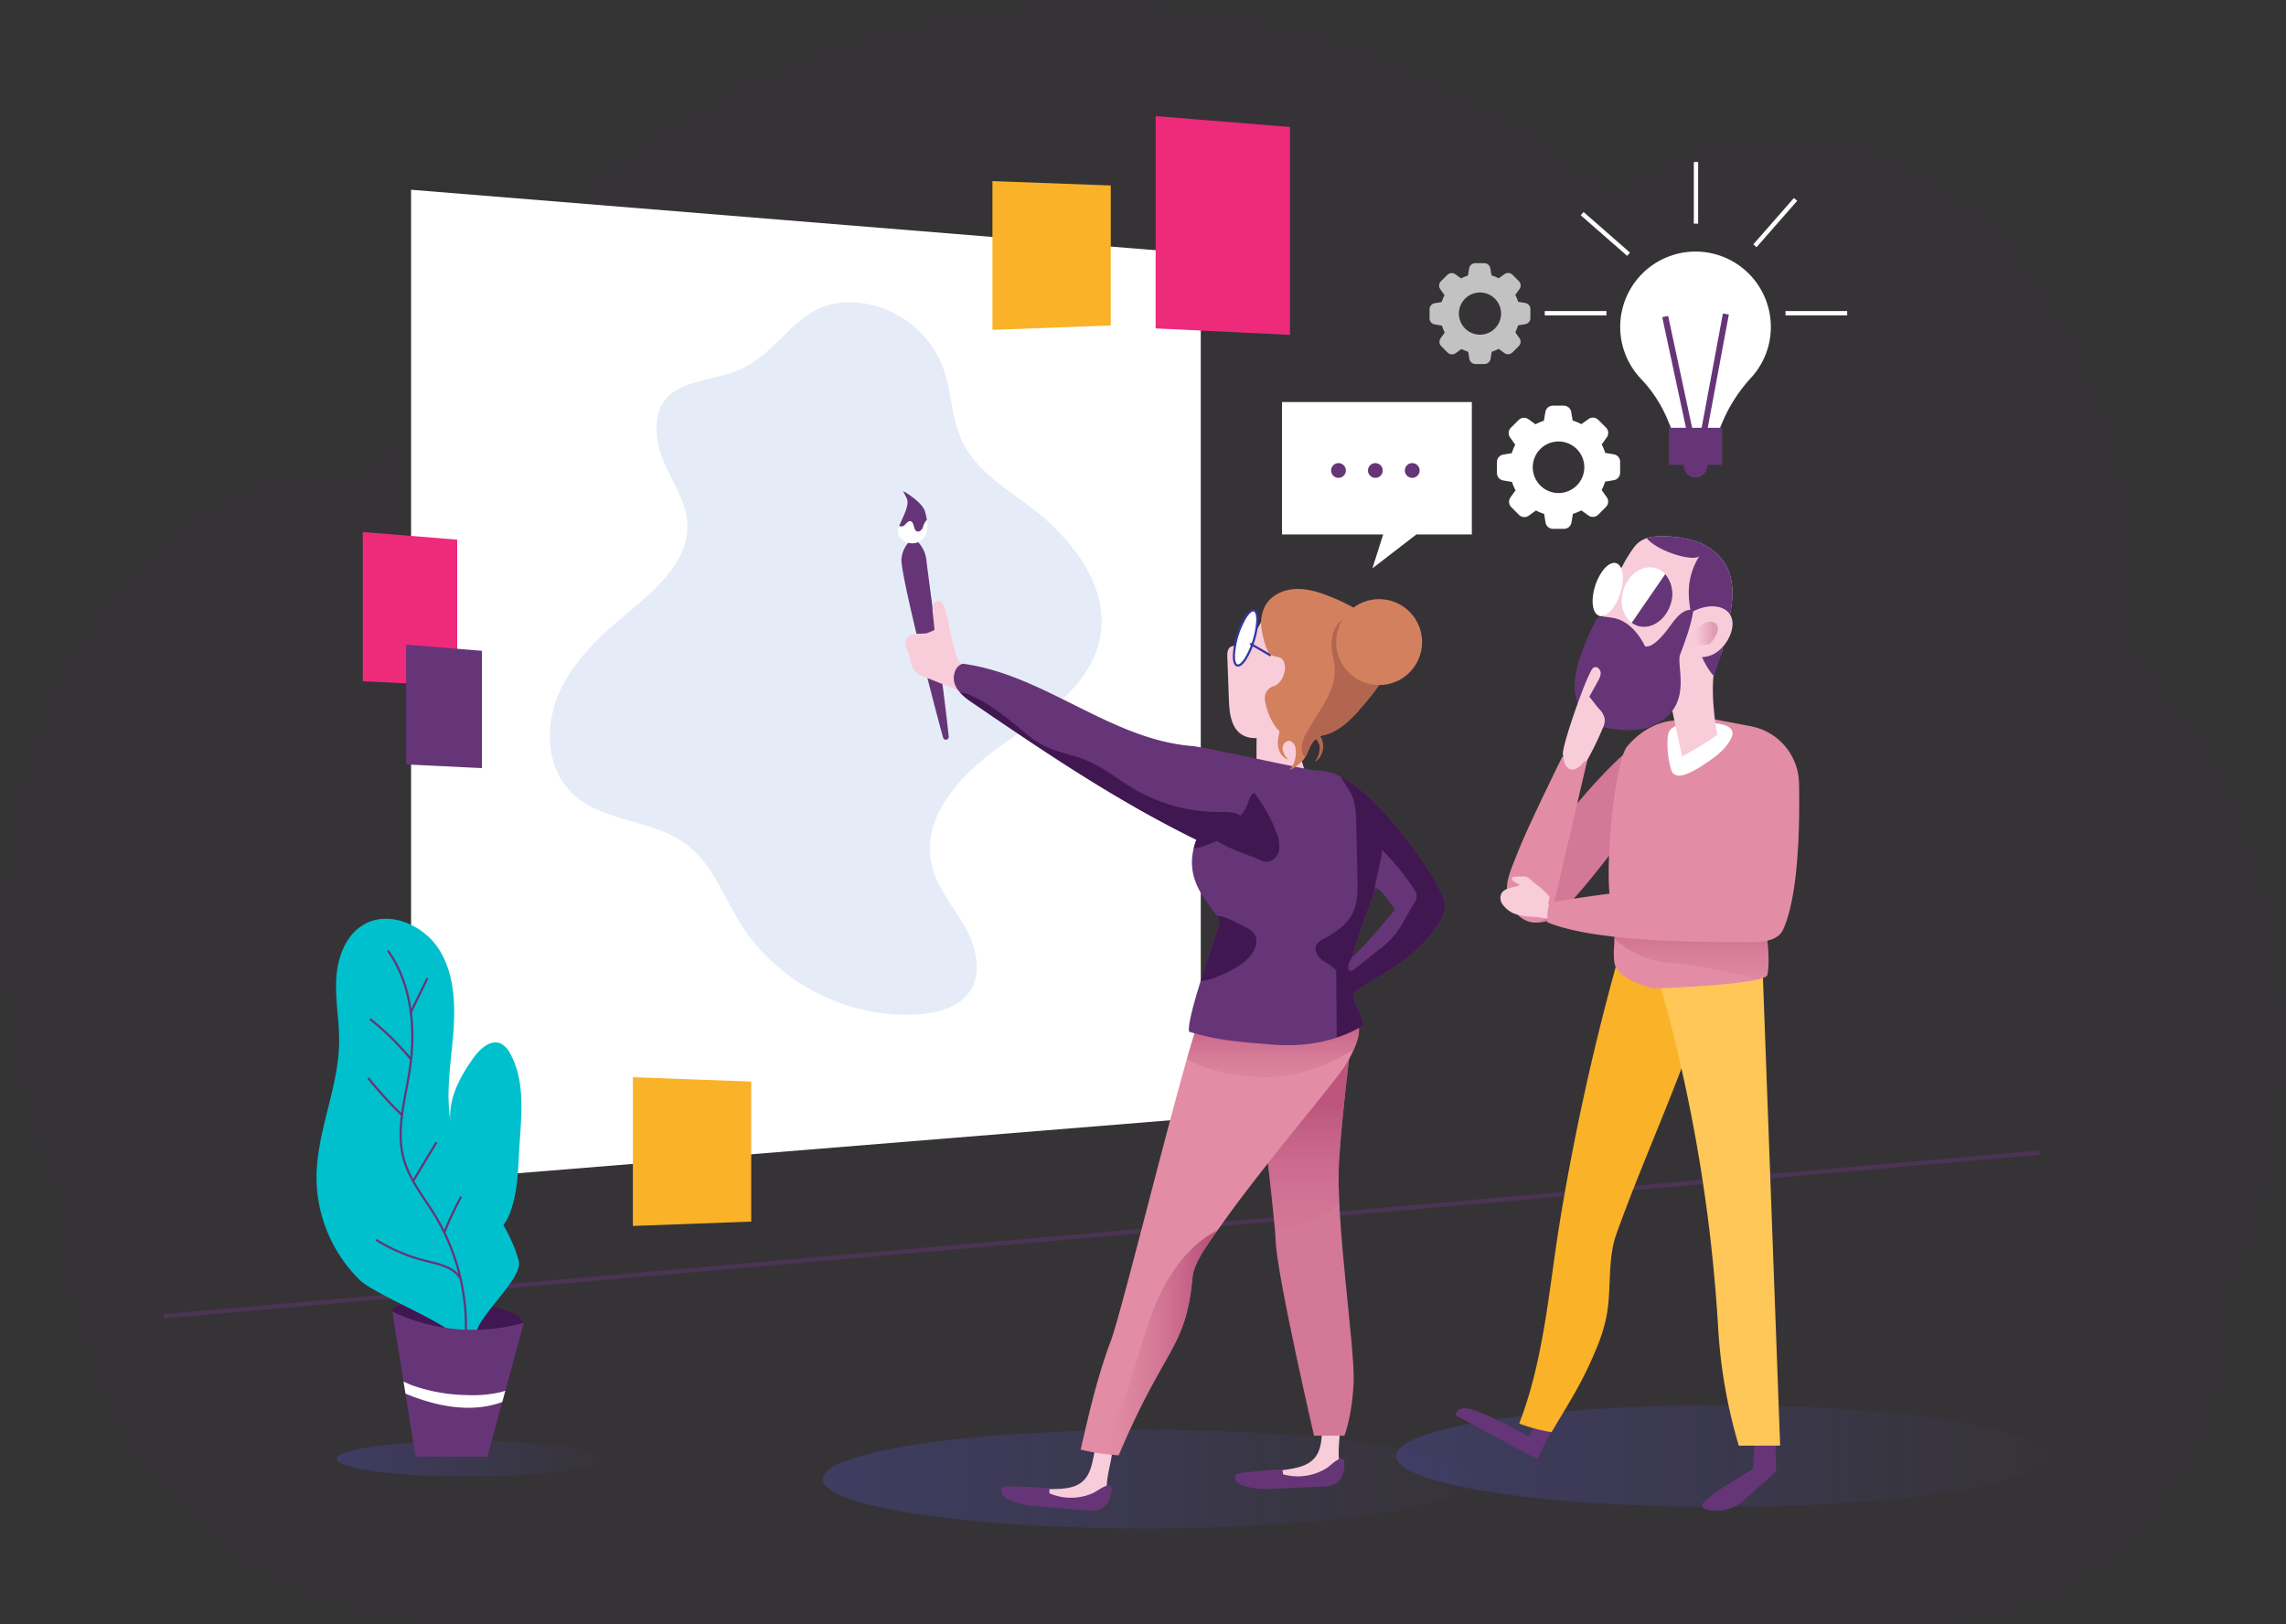 <svg xmlns="http://www.w3.org/2000/svg" xmlns:xlink="http://www.w3.org/1999/xlink" width="741.82" height="527.125" viewBox="0 0 741.82 527.125">
  <rect x="0" y="0" width="741.82" height="527.125" fill="#333333" stroke="none"/>
  <defs>
    <linearGradient id="linear-gradient" y1="0.5" x2="1" y2="0.5" gradientUnits="objectBoundingBox">
      <stop offset="0" stop-color="#5353c6"/>
      <stop offset="1" stop-color="#5353c6" stop-opacity="0.027"/>
    </linearGradient>
    <linearGradient id="linear-gradient-4" x1="0.5" y1="1.149" x2="0.5" y2="0.309" gradientUnits="objectBoundingBox">
      <stop offset="0" stop-color="#d37897" stop-opacity="0"/>
      <stop offset="0.899" stop-color="#bc547c"/>
    </linearGradient>
    <linearGradient id="linear-gradient-5" x1="0.5" y1="1.305" x2="0.5" y2="-0.174" xlink:href="#linear-gradient-4"/>
    <linearGradient id="linear-gradient-6" x1="0" y1="0.5" x2="1" y2="0.5" xlink:href="#linear-gradient-4"/>
    <linearGradient id="linear-gradient-7" x1="0.5" y1="1.235" x2="0.5" y2="-0.318" xlink:href="#linear-gradient-4"/>
  </defs>
  <g id="Groupe_9716" data-name="Groupe 9716" transform="translate(-218 -4220)">
    <g id="Groupe_1334" data-name="Groupe 1334" transform="translate(155 39.094)">
      <path id="Tracé_524" data-name="Tracé 524" d="M752.91,370.086a201.631,201.631,0,0,1-4.453,42.381q-1.5,7-3.483,13.718-2.456,8.377-5.618,16.243-1.606,4.006-3.395,7.873a120.107,120.107,0,0,1-7.665,42.557c-9.038,23.933-25.5,43.458-46.091,54.864a86.286,86.286,0,0,1-41.978,10.934H151.912c-26.1,0-50.291-9.277-70.125-25.086a129.279,129.279,0,0,1-16.1-15.336,136.979,136.979,0,0,1-17.7-25.376,150.984,150.984,0,0,1-18.007-72.2C18.037,396.494,11.09,367.523,11.09,336.346c0-39.295,11.06-75.132,29.23-102.271a139.858,139.858,0,0,1,12.414-15.953,121.443,121.443,0,0,1,14.2-13.428,108.023,108.023,0,0,1,12.6-8.729c1.82-1.071,3.647-2.078,5.5-3.017q2.444-1.26,4.95-2.349,3-1.323,6.084-2.425t6.078-1.934a85.969,85.969,0,0,1,8.975-2q3.779-.652,7.558-.964,3-.246,6.059-.283h1.1c2.242,0,4.472.107,6.682.277.233-.542.485-1.083.718-1.625.882-1.94,1.8-3.867,2.715-5.769a.221.221,0,0,0,0-.05c.157-.328.315-.63.479-.976.743-1.549,1.518-3.086,2.311-4.61.365-.705.724-1.4,1.1-2.1.082-.164.164-.321.258-.485.378-.724.762-1.442,1.153-2.16q2.916-5.372,6.065-10.581c.183-.3.353-.592.535-.882.327-.535.63-1.071,1-1.6.869-1.411,1.764-2.815,2.664-4.207.63-.983,1.26-1.965,1.94-2.935q2.456-3.684,5.039-7.274t5.366-7.18c.252-.328.5-.63.768-.976l2.689-3.382h0l.372-.46h0l.976-1.19c1.442-1.757,2.922-3.5,4.409-5.215a253.683,253.683,0,0,1,24.122-24.28c.334-.309.674-.63,1.008-.894,1.6-1.392,3.225-2.765,4.85-4.113A254.166,254.166,0,0,1,231.018,70.17c.668-.428,1.348-.844,2.034-1.26a254.365,254.365,0,0,1,26.761-14.234q7.558-3.477,15.273-6.437c3.414-1.3,6.84-2.519,10.31-3.678q8.049-2.658,16.3-4.818a255.043,255.043,0,0,1,49.277-7.759q7.558-.453,15.286-.453a255.974,255.974,0,0,1,73.683,10.764,2.57,2.57,0,0,0,2.286,1.373h2.123c.92.29,1.833.592,2.752.894q7.7,2.557,15.185,5.6l1.26.516A255.425,255.425,0,0,1,529.4,90.267q2.211,1.82,4.358,3.7,2.608-1.934,5.3-3.7a96.994,96.994,0,0,1,21.968-10.82,87.338,87.338,0,0,1,49.277-2.23c20.942,5.133,39.9,17.868,55.21,35.976a147.722,147.722,0,0,1,16.558,24.286c.346.63.693,1.26,1.027,1.889a171.025,171.025,0,0,1,10.543,24.28c.107.3.214.63.309.907a188.062,188.062,0,0,1,6.487,24.267c.076.416.164.838.239,1.26a200.211,200.211,0,0,1,3.1,24.28,5.255,5.255,0,0,0,.05.888q.4,6.336.4,12.811,0,5.794-.321,11.475c0,.422-.05.85-.082,1.26-.057,1.1-.139,2.2-.22,3.3a129.377,129.377,0,0,1,13.466,14.662q2.752,3.483,5.328,7.211a157.375,157.375,0,0,1,13.73,24.28C746.788,313.521,752.91,340.843,752.91,370.086Z" transform="translate(51.91 4149.377)" fill="#663578" opacity="0.05"/>
      <g id="Groupe_9756" data-name="Groupe 9756" transform="translate(-486.33 3839.898)">
        <g id="Groupe_9730" data-name="Groupe 9730" transform="translate(602.387 714.339)" opacity="0.44">
          <path id="Tracé_9002" data-name="Tracé 9002" d="M1211.143,618.836,602.387,671.915v-1.406l608.756-53.079Z" transform="translate(-602.387 -617.43)" fill="#663578"/>
        </g>
        <ellipse id="Ellipse_602" data-name="Ellipse 602" cx="105" cy="16" rx="105" ry="16" transform="translate(816.33 805.008)" opacity="0.3" fill="url(#linear-gradient)"/>
        <ellipse id="Ellipse_603" data-name="Ellipse 603" cx="42.825" cy="5.75" rx="42.825" ry="5.75" transform="translate(658.623 808.638)" opacity="0.3" fill="url(#linear-gradient)"/>
        <ellipse id="Ellipse_604" data-name="Ellipse 604" cx="105" cy="16.5" rx="105" ry="16.5" transform="translate(1002.33 797.008)" opacity="0.3" fill="url(#linear-gradient)"/>
        <path id="Tracé_9003" data-name="Tracé 9003" d="M915.791,696.825,659.53,717.635V395.683l256.26,20.811Z" transform="translate(23.195 6.9)" fill="#fff"/>
        <path id="Tracé_9004" data-name="Tracé 9004" d="M726.4,465.823c1.149,9.819,9.317,17.914,9.764,27.789.534,11.789-9.754,20.85-18.838,28.385-8.949,7.425-17.861,15.524-22.644,26.122s-4.42,24.34,3.8,32.564c9.772,9.774,26.4,8.594,37.434,16.924,8.416,6.356,12.068,17.02,17.689,25.942,12.074,19.164,35.155,30.816,57.745,29.15,6.234-.46,13.013-2.254,16.5-7.441,4.209-6.26,1.919-14.834-1.849-21.368s-8.947-12.5-10.588-19.867c-3.488-15.639,9.976-29.68,23.1-38.875s28.477-18.81,31.56-34.533c3.286-16.753-9.227-32.521-22.87-42.783-8.113-6.1-17.325-11.72-21.742-20.861-3.624-7.5-3.437-16.3-6.311-24.114A33.019,33.019,0,0,0,793.6,422.031c-20.958-3.145-24.721,13.893-39.789,21.193C742.682,448.616,724.029,445.582,726.4,465.823Z" transform="translate(36.203 17.439)" fill="#a9c0e8" opacity="0.3"/>
        <g id="Groupe_9733" data-name="Groupe 9733" transform="translate(840.705 500.412)">
          <path id="Tracé_9005" data-name="Tracé 9005" d="M877.628,684.019c-.183,2.975-.449,6.165-2.339,8.469-2.23,2.716-6.037,3.406-9.514,3.917l-15.2,2.231c-.259.751.617,1.379,1.368,1.634,3.745,1.268,7.827.714,11.759.305q6.837-.713,13.722-.782c2.039-.021,4.46-.2,5.494-1.961.772-1.31.419-2.957.238-4.468-.551-4.6.744-9.294.084-13.885-.076-.53-.246-1.142-.745-1.331a1.479,1.479,0,0,0-.806,0C877.815,678.929,877.844,680.535,877.628,684.019Z" transform="translate(-739.984 -378.881)" fill="#f9ccda"/>
          <path id="Tracé_9006" data-name="Tracé 9006" d="M879.347,691.711a17.651,17.651,0,0,1-12,2.384c-.269-.034-1.742-.357-2.01-.387-.156-.842-.07-1.667-.762-1.641q-4.762.183-9.493.794c-1,.129-4.8.218-5.2,1a2.042,2.042,0,0,0,.375,2.176,4.693,4.693,0,0,0,1.963,1.229c3.6,1.372,7.574,1.209,11.42,1.028l14.193-.669a9.256,9.256,0,0,0,4.669-1.057c1.993-1.293,2.68-3.9,2.727-6.279C885.313,685.964,880.71,690.879,879.347,691.711Z" transform="translate(-740.318 -374.644)" fill="#663578"/>
          <path id="Tracé_9007" data-name="Tracé 9007" d="M854.755,544.483s17.184-1,17.151-1.43c-.4-5-4.922-12.425-2.573-16.864s4.145-6.952,6.518-11.378c.351-.654.658-1.547.124-2.061-.439-.423-1.153-.284-1.736-.11q-4.713,1.4-9.283,3.231c-5.153,2.064-10.025,2.012-10.2,7.46C854.562,529.319,854.755,544.483,854.755,544.483Z" transform="translate(-738.303 -446.107)" fill="#f9ccda"/>
          <path id="Tracé_9008" data-name="Tracé 9008" d="M825.414,689.486c-.574,2.924-1.255,6.052-3.433,8.088-2.567,2.4-6.433,2.583-9.947,2.632l-15.359.215c-.356.709.43,1.447,1.142,1.8,3.546,1.749,7.663,1.738,11.617,1.847q6.871.194,13.7,1.029c2.025.247,4.447.384,5.7-1.222.939-1.2.8-2.876.824-4.4.058-4.637,1.958-9.116,1.909-13.753-.006-.536-.094-1.164-.565-1.419a1.459,1.459,0,0,0-.8-.107C826.267,684.466,826.086,686.062,825.414,689.486Z" transform="translate(-761.879 -376.406)" fill="#f9ccda"/>
          <path id="Tracé_9009" data-name="Tracé 9009" d="M886.626,587.8s-3.43,25.3-4.717,44.591,5.146,60.884,4.717,72.033-3,17.578-3,17.578h-9.861s-12.005-51.879-12.434-63.027-7.718-68.174-7.718-68.174Z" transform="translate(-738.732 -415.531)" fill="#d37897"/>
          <path id="Tracé_9010" data-name="Tracé 9010" d="M886.09,587.8l-18.805,1.71a31.66,31.66,0,0,0-12.355,16.068c1.868,15.107,4.607,37.851,5.549,48.857a16.835,16.835,0,0,0,2.59.128c4.943-.183,9.63-2.268,13.848-4.85,1.559-.955,3.056-2,4.517-3.1a129.814,129.814,0,0,1-.06-14.222C882.66,613.094,886.09,587.8,886.09,587.8Z" transform="translate(-738.197 -415.531)" fill="url(#linear-gradient-4)"/>
          <path id="Tracé_9011" data-name="Tracé 9011" d="M788.072,540.115a.937.937,0,0,1-1.833.354c-4.125-14.893-13.661-52.629-13.528-57.818A9.266,9.266,0,0,1,775.135,477H778.1a10.173,10.173,0,0,1,2.692,5.655C780.977,484.9,786.5,525.177,788.072,540.115Z" transform="translate(-771.57 -460.506)" fill="#663578"/>
          <path id="Tracé_9012" data-name="Tracé 9012" d="M859.272,497.027c-1.925,3.612-4.3,7.773-8.357,8.31a4.785,4.785,0,0,0-1.9.416c-1.04.628-1.116,2.082-1.073,3.3q.251,6.942.5,13.885c.153,4.23.7,9.168,4.32,11.362,2.6,1.573,5.892,1.126,8.873.552a34.548,34.548,0,0,0,7.016-1.918c6.961-2.948,11.609-9.846,13.767-17.09,1.7-5.7,2.038-12.067-.492-17.456C877.013,487.913,864.7,486.852,859.272,497.027Z" transform="translate(-741.037 -455.254)" fill="#f9ccda"/>
          <path id="Tracé_9013" data-name="Tracé 9013" d="M897.943,587.231c-1.919.279-3.83.619-5.733,1a2.975,2.975,0,0,0-1.213-.434c-13.245-2.5-26.943-1.814-39.548,2.959-6.512,19.842-23.951,91.457-27.591,101.11-4.3,11.412-7.044,23.339-9.772,35.226a66.3,66.3,0,0,0,12.342,1.85c15.233-36.036,21.758-34.19,24-58.192.455-4.87,6.868-13.085,9.694-17.078,13.384-18.925,36.13-45.381,39.662-50.987C902.941,597.677,909.223,585.6,897.943,587.231Z" transform="translate(-754.776 -416.11)" fill="#e28da5"/>
          <path id="Tracé_9014" data-name="Tracé 9014" d="M887.991,587.231c-1.919.279-3.83.619-5.733,1a2.975,2.975,0,0,0-1.213-.434c-13.245-2.5-26.943-1.814-39.548,2.959-.811,2.47-1.791,5.743-2.892,9.6,4.343,2.611,11.437,5.117,22.953,5.8,12.034.718,22.9-3.748,31.183-8.828C895.121,592.031,896.141,586.054,887.991,587.231Z" transform="translate(-744.824 -416.11)" fill="url(#linear-gradient-5)"/>
          <path id="Tracé_9015" data-name="Tracé 9015" d="M788.5,499.512a4.048,4.048,0,0,0-1.243-2.324,3.408,3.408,0,0,0-3.286-.1,26.373,26.373,0,0,1-3.138,1.4c-1.992.526-4.357-.186-6.006,1.049a3.1,3.1,0,0,0-1.108,3.208,11.948,11.948,0,0,0,.756,1.7c.86,1.937.7,4.3,1.958,6.009A8.7,8.7,0,0,0,780.455,513l10.875,4.332a.915.915,0,0,0,.725.074.879.879,0,0,0,.367-.5c1.518-3.778.868-5.6-1.036-8.66C789.737,505.6,789.273,502.484,788.5,499.512Z" transform="translate(-771.201 -452.502)" fill="#f9ccda"/>
          <g id="Groupe_9731" data-name="Groupe 9731" transform="translate(108.68 38.299)">
            <path id="Tracé_9016" data-name="Tracé 9016" d="M855.892,502.525c-1.516,4.925-3.924,8.554-5.379,8.106s-1.407-4.8.108-9.729,3.925-8.554,5.381-8.106S857.409,497.6,855.892,502.525Z" transform="translate(-849.101 -492.407)" fill="#fff"/>
            <path id="Tracé_9017" data-name="Tracé 9017" d="M850.871,511.122a1.2,1.2,0,0,1-.359-.055c-.879-.27-1.331-1.489-1.309-3.523a27.685,27.685,0,0,1,3.939-12.8c1.125-1.694,2.182-2.45,3.063-2.179s1.33,1.489,1.308,3.525a27.651,27.651,0,0,1-3.938,12.8C852.6,510.36,851.672,511.122,850.871,511.122Zm4.987-17.908c-.44,0-1.187.5-2.128,1.918a27.035,27.035,0,0,0-3.823,12.42c-.021,1.906.4,2.72.813,2.846s1.217-.308,2.27-1.9a27.026,27.026,0,0,0,3.821-12.421c.021-1.906-.4-2.72-.811-2.846A.5.5,0,0,0,855.857,493.214Z" transform="translate(-849.202 -492.509)" fill="#3535a5"/>
          </g>
          <path id="Tracé_9018" data-name="Tracé 9018" d="M825.55,697.226a17.646,17.646,0,0,1-12.212.784c-.26-.068-1.679-.582-1.942-.647-.044-.855.149-1.662-.54-1.726q-4.743-.443-9.515-.46c-1.008,0-4.787-.415-5.287.3a2.04,2.04,0,0,0,.087,2.206,4.666,4.666,0,0,0,1.784,1.478c3.387,1.832,7.349,2.195,11.187,2.519l14.156,1.2a9.254,9.254,0,0,0,4.767-.434c2.147-1.019,3.17-3.515,3.53-5.865C832.22,692.312,827.011,696.579,825.55,697.226Z" transform="translate(-762.211 -372.136)" fill="#663578"/>
          <path id="Tracé_9019" data-name="Tracé 9019" d="M919.977,548.848c-5-4.461-10.676-9.19-17.375-9.093-2.234.032-36.423-7.651-40.393-7.96-26.529-2.064-48.159-23.265-74.543-26.721-2.622.838-3.487,4.388-2.417,6.923s3.43,4.249,5.7,5.8c23.739,16.216,46.771,31.748,72.581,44.41-5.946,15.376,8.414,23.421,7.4,27.235-1.084,4.079-10.831,30.976-9.761,35.059,9.618,2.959,17.28,3.354,27.308,4.187s20.771-.974,29.276-6.351c-.934-4.98-5.394-9.573-1.982-11.41,9.765-6.211,19.247-10.9,25.693-20.509a15.3,15.3,0,0,0,2.694-6.072C945.085,578.263,927.1,555.209,919.977,548.848Zm-5.764,51.261c1.253-5.608,7.568-22.344,7.568-22.344,2.888,1.5,6.127,7.207,6.127,7.207S917.044,598.218,914.213,600.109Z" transform="translate(-766.663 -449.109)" fill="#663578"/>
          <path id="Tracé_9020" data-name="Tracé 9020" d="M778.816,481.63a4.865,4.865,0,0,1-5.8-.994,3.345,3.345,0,0,1-.889-3.655c1.3-3.345,3.717-7.247,2.6-9.477s-1.115-2.044-1.115-2.23,6.148,3.457,7.06,6.5C782.536,477.975,780.776,480.559,778.816,481.63Z" transform="translate(-771.899 -465.267)" fill="#fff"/>
          <path id="Tracé_9021" data-name="Tracé 9021" d="M783.531,492.273a2.55,2.55,0,0,0-1.324-1.643,1.811,1.811,0,0,0-2.071,1.163,5.271,5.271,0,0,0-.167,2.58q.365,3.6.731,7.207c.139,1.367.443,2.975,1.7,3.539a2.411,2.411,0,0,0,2.747-.775c1.243-1.527.419-3.314.17-5.011A31.42,31.42,0,0,0,783.531,492.273Z" transform="translate(-768.656 -454.999)" fill="#f9ccda"/>
          <path id="Tracé_9022" data-name="Tracé 9022" d="M781.176,474.64a18.823,18.823,0,0,0-.624-2.862c-.912-3.047-7.06-6.689-7.06-6.5a.3.3,0,0,0,.045.173l.046.087c.115.215.382.689,1.024,1.97,1.061,2.123-1.069,5.757-2.4,8.988a1.375,1.375,0,0,0,1.246.09c.9-.4,1.388-1.742,2.362-1.6,1.375.193.846,2.8,2.14,3.3.8.314,1.611-.484,1.933-1.281a5.28,5.28,0,0,1,1.132-2.278A.8.8,0,0,1,781.176,474.64Z" transform="translate(-771.774 -465.267)" fill="#663578"/>
          <g id="Groupe_9732" data-name="Groupe 9732" transform="translate(114.139 49.15)">
            <line id="Ligne_30" data-name="Ligne 30" x2="6.692" y2="3.859" transform="translate(0.176 0.305)" fill="#fff"/>
            <rect id="Rectangle_3960" data-name="Rectangle 3960" width="0.704" height="7.725" transform="matrix(0.5, -0.866, 0.866, 0.5, 0, 0.61)" fill="#3535a5"/>
          </g>
          <path id="Tracé_9023" data-name="Tracé 9023" d="M891.456,498.269c-3.551-3.567-8.165-5.872-12.827-7.77-3.616-1.472-7.412-2.753-11.315-2.674s-7.963,1.746-10.028,5.057a12.2,12.2,0,0,0-1.278,8.635c.353,1.905,1.188,6.045,2.66,7.457,1.241,1.188,3.214.378,4.261,2.122a5.294,5.294,0,0,1,.27,4.087,6.423,6.423,0,0,1-2.265,3.631,3.893,3.893,0,0,1-1.1.541,4.024,4.024,0,0,0-2.885,4.372,20.091,20.091,0,0,0,3.341,8.627,12.02,12.02,0,0,0,1.409,1.7c-.124.882-.36,1.773-.481,2.653-.364,2.621.754,5.767,3.307,6.456a5.914,5.914,0,0,1-1.846-3.539c-.046-1.358,1.185-2.808,2.5-2.466a2.88,2.88,0,0,1,1.735,2.538,8.794,8.794,0,0,1-1.988,6.963,14.026,14.026,0,0,0,4.675-3.582c1.261-1.718,1.691-3.943,2.99-5.632a8.453,8.453,0,0,1,.929-1c.152.2.307.408.447.616,1.042,1.52,1.145,2.524.331,4.964a19.063,19.063,0,0,1-.983,1.832,6.172,6.172,0,0,0,1.482-8.334,17.863,17.863,0,0,0,2.164-.513c5.306-1.676,9.164-6.151,12.729-10.423,3.153-3.78,6.436-7.848,7.056-12.732C897.382,506.867,895.006,501.838,891.456,498.269Z" transform="translate(-737.866 -456.112)" fill="#d3805f"/>
          <path id="Tracé_9024" data-name="Tracé 9024" d="M886.088,538.267a47.3,47.3,0,0,0-9.633-7.124c1.444,2.628,3.667,5.2,4.358,8.171a38.562,38.562,0,0,1,.718,7.921q.184,8.507.366,17.014c.083,3.847.128,7.872-1.608,11.306-1.925,3.8-5.721,6.262-9.465,8.3a5.27,5.27,0,0,0-2.176,1.741c-.981,1.669.211,3.827,1.735,5.02s3.426,1.957,4.617,3.485q.087,10.842.173,21.683a39.739,39.739,0,0,0,8.7-4.032c-.934-4.98-5.394-9.573-1.982-11.41,9.765-6.211,19.247-10.9,25.693-20.509a15.3,15.3,0,0,0,2.694-6.072C911.2,567.681,893.214,544.627,886.088,538.267Zm-5.764,51.261c1.253-5.608,7.568-22.344,7.568-22.344,2.888,1.5,6.127,7.207,6.127,7.207S883.156,587.636,880.324,589.527Z" transform="translate(-732.774 -438.528)" fill="#411751"/>
          <path id="Tracé_9025" data-name="Tracé 9025" d="M886.733,548.037c.555.538-2.062,10.5-2.22,11.891a14.311,14.311,0,0,0-.076,1.461c.25-.673.4-1.063.4-1.063,2.888,1.5,6.127,7.207,6.127,7.207s-10.863,13.246-13.7,15.137c.013-.056.028-.12.042-.177l-1,1.774c-.6,1.068-.817,2.948.408,3.027a1.856,1.856,0,0,0,1.192-.546l7.956-6.355a26.386,26.386,0,0,0,8.253-9.713q1.529-2.607,3.059-5.212a4.617,4.617,0,0,0,.891-2.659,4.458,4.458,0,0,0-.828-1.922A72.551,72.551,0,0,0,886.733,548.037Z" transform="translate(-729.717 -431.671)" fill="#663578"/>
          <path id="Tracé_9026" data-name="Tracé 9026" d="M847.733,546.733c3.151-1.84,6.485-3.877,8.007-7.193.754-1.639,1.084-3.61,2.507-4.72a46.476,46.476,0,0,1,7.312,13.038,10.871,10.871,0,0,1,.851,5.688c-.367,1.905-1.929,3.71-3.87,3.733a6.479,6.479,0,0,1-2.63-.73c-4.614-2.027-12.865-4.346-16.109-8.129A18.48,18.48,0,0,0,847.733,546.733Z" transform="translate(-742.715 -437.035)" fill="#411751"/>
          <path id="Tracé_9027" data-name="Tracé 9027" d="M855.506,566.527c-2.345-1.174-5.735-3.127-8.489-3.269a3.508,3.508,0,0,1,.789,2.567c-.567,2.134-3.5,10.516-6.026,18.609a16.493,16.493,0,0,0,5.816-1.593c4.2-1.752,8.583-3.824,11.046-7.651,1.036-1.611,1.67-3.69.884-5.438C858.807,568.148,857.109,567.249,855.506,566.527Z" transform="translate(-743.535 -425.492)" fill="#411751"/>
          <path id="Tracé_9028" data-name="Tracé 9028" d="M876.276,551.153c-1.853-.785-3.942-.679-5.954-.673a54.466,54.466,0,0,1-27.573-7.447c-5.233-3.069-9.978-7.034-15.587-9.341-4.569-1.878-9.588-2.6-13.972-4.881-3.675-1.909-6.717-4.814-9.95-7.406-2.154-1.728-11.992-9.529-16.965-9.643a22.521,22.521,0,0,0,4.077,3.322c23.739,16.216,46.772,31.748,72.581,44.41a23,23,0,0,0-.886,2.8c.363-.034.724-.055,1.087-.122,2.767-.519,5.257-2.058,8.016-2.621,3.051-.622,7.176-.655,7.983-3.662C879.656,553.945,878.131,551.938,876.276,551.153Z" transform="translate(-766.064 -446.395)" fill="#411751"/>
          <path id="Tracé_9029" data-name="Tracé 9029" d="M884.8,493.5c-5.683.184-10.364,3.262-9.992,10.986.1,2.02.761,3.973.97,5.985.845,8.116-5.511,14.927-9.318,22.144-1.243,2.355-2.148,5.483-.388,7.481.029.032.067.052.1.083.979-1.618,1.476-3.529,2.632-5.033a8.463,8.463,0,0,1,.929-1c.152.2.307.408.447.616,1.042,1.52,1.144,2.524.331,4.964a19.051,19.051,0,0,1-.983,1.832,6.172,6.172,0,0,0,1.482-8.334,17.86,17.86,0,0,0,2.164-.513c5.306-1.676,9.164-6.151,12.729-10.423,3.153-3.78,6.436-7.848,7.056-12.732.635-4.992-1.741-10.021-5.29-13.589A25.679,25.679,0,0,0,884.8,493.5Z" transform="translate(-734.074 -453.808)" fill="#b2664f"/>
          <circle id="Ellipse_605" data-name="Ellipse 605" cx="13.939" cy="13.939" r="13.939" transform="matrix(0.21, -0.978, 0.978, 0.21, 139.602, 59.663)" fill="#d3805f"/>
          <path id="Tracé_9030" data-name="Tracé 9030" d="M824.359,708.835c15.233-36.036,21.758-34.19,24-58.192.38-4.055,4.883-10.419,8.011-14.744-.491.228-.991.478-1.511.777-9.036,5.192-15.111,14.711-18.928,24.158-4.987,12.345-7.221,25.755-13.149,37.677-1.528,3.073-3.293,6.538-3.6,9.829A47.329,47.329,0,0,0,824.359,708.835Z" transform="translate(-752.708 -396.007)" fill="url(#linear-gradient-6)"/>
        </g>
        <g id="Groupe_9734" data-name="Groupe 9734" transform="translate(1021.709 515.056)">
          <path id="Tracé_9031" data-name="Tracé 9031" d="M959.133,520.615s-8.618,1.5-31.1,29.6c-9.743,20.609-10.117,29.978-10.117,29.978s.374,4.5,6.744,1.5,27.729-32.6,27.729-32.6Z" transform="translate(-893.635 -457.445)" fill="#d37897"/>
          <path id="Tracé_9032" data-name="Tracé 9032" d="M941.994,526.565c-4.739,5.628-8.307,50.553-4.312,52.541,8.629,4.294,18.708,4.14,28.343,3.893a21.764,21.764,0,0,0,7.733-1.137,14.4,14.4,0,0,0,6.764-6.355,24.747,24.747,0,0,0,2.448-16.857,38.1,38.1,0,0,0-7.347-15.6c-3.37-4.444-7.5-8.427-9.763-13.523-2.228-5.023-2.115-11.828-8.9-11.3C951.106,518.678,945.7,522.156,941.994,526.565Z" transform="translate(-886.312 -458.427)" fill="#e28da5"/>
          <path id="Tracé_9033" data-name="Tracé 9033" d="M931.748,684.053l-4.67,9.367-26.432-14.174s0-3.447,5.364-1.915,18.388,8.811,18.388,8.811l3.065-5.746Z" transform="translate(-900.645 -393.993)" fill="#663578"/>
          <path id="Tracé_9034" data-name="Tracé 9034" d="M981.255,684.962l.333,10.624-10.246,9.221a13.536,13.536,0,0,1-11.617,3.374c-1.552-.308-2.584-.872-2.085-1.873,1.43-2.86,16.442-11.437,16.442-11.437l.716-13.582Z" transform="translate(-877.562 -392.227)" fill="#663578"/>
          <path id="Tracé_9035" data-name="Tracé 9035" d="M948.506,570.28a801.917,801.917,0,0,0-19.86,88.461c-3.7,22.351-5.163,45.3-13.339,66.43a53.858,53.858,0,0,0,10.489,2.812c4.583-7.773,8.617-13.934,12.375-22.137,2.339-5.1,4.53-10.339,5.535-15.866,1.59-8.75.172-18.036,3.174-26.407,9.919-27.65,22.4-53.192,30.483-81.433a4.969,4.969,0,0,0,.177-3.225c-.595-1.438-2.321-1.97-3.841-2.313C965.1,574.659,957.284,571.153,948.506,570.28Z" transform="translate(-894.694 -437.286)" fill="#fab228"/>
          <path id="Tracé_9036" data-name="Tracé 9036" d="M980.886,563.323q3.166,86,6.332,172c-4.053,0-9.368.024-13.419.024a167.418,167.418,0,0,1-6.684-38,519.806,519.806,0,0,0-20.359-116.752,87.313,87.313,0,0,1,14.63-12.87A26.066,26.066,0,0,1,980.886,563.323Z" transform="translate(-881.928 -440.274)" fill="#ffc658"/>
          <path id="Tracé_9037" data-name="Tracé 9037" d="M916,557.529c-1.753,4.663-4.178,9.018-3.383,13.935s5.252,9.619,10.162,8.773c4.064-.7,5.961-10.342,5.961-10.342l9.743-41.969L930.4,526.6S918.768,550.176,916,557.529Z" transform="translate(-895.847 -455.015)" fill="#e28da5"/>
          <path id="Tracé_9038" data-name="Tracé 9038" d="M937.3,574.38s-.527,5.019.387,7.309c1.83,4.587,12.238,7.149,12.238,7.149s36.509-1.181,37.055-4.434c1.115-6.625-.638-12.962-.635-19.681a3.305,3.305,0,0,0-.484-2.1,3.265,3.265,0,0,0-1.57-.9,64.346,64.346,0,0,0-29.37-2.747c-3.8.523-10.876,1.143-14.007,3.553C937.187,565.389,937.3,574.38,937.3,574.38Z" transform="translate(-885.83 -442.122)" fill="#e28da5"/>
          <path id="Tracé_9039" data-name="Tracé 9039" d="M920.25,554.995a1.182,1.182,0,0,0-1.078-.155,1.536,1.536,0,0,0-.487.623c-1.49,2.483-6.023,1.487-7.4,4.036a3.461,3.461,0,0,0,.291,3.385,8.962,8.962,0,0,0,2.56,2.439c2.49,1.762,8.52,1.776,8.52,1.776l7.745,1.324-.042-3.272-3.934-2.36s.695-2.057.4-2.393A25.841,25.841,0,0,0,920.25,554.995Z" transform="translate(-896.456 -443.586)" fill="#f9ccda"/>
          <path id="Tracé_9040" data-name="Tracé 9040" d="M937.613,568.505c-.173,1.087-.267,2.092-.318,2.893a29.072,29.072,0,0,0,18.337,7.889c7.659.417,19.514,3.211,28.406,5.318,1.711-.427,2.786-.9,2.876-1.44,1.114-6.625-.638-12.964-.637-19.681a5.882,5.882,0,0,0-.094-1.2c-6.343-.453-12.435-.87-12.435-.87Z" transform="translate(-885.769 -440.884)" fill="url(#linear-gradient-7)"/>
          <path id="Tracé_9041" data-name="Tracé 9041" d="M919.557,555.1a3.807,3.807,0,0,0-1.134-.762,4.09,4.09,0,0,0-1.6-.157q-1.132.042-2.262.115c-.354.023-.777.093-.918.419-.15.352.142.731.444.966.931.725,2.128,1.038,3.068,1.75s1.578,1.793,2.577,2.422a1.728,1.728,0,0,0,.962.315,2.276,2.276,0,0,0,.948-.333c1.313-.7,1.232-1.108.332-2.217A18.09,18.09,0,0,0,919.557,555.1Z" transform="translate(-895.386 -443.827)" fill="#f9ccda"/>
          <path id="Tracé_9042" data-name="Tracé 9042" d="M955.927,521.463l20.546-3.482,11.455,2.171a19.168,19.168,0,0,1,15.586,18.476c.29,14.9-.253,36.6-5.14,47.446-2.2,4.887-9.943,4.124-15.3,4.117-15.728-.022-46.884-.4-61.372-6.516.26-2.3.039-4.242,1.009-6.349,13.907-2.285,43.24-6.771,57.116-4.3a94.984,94.984,0,0,1-22.241-44.771C957.129,525.882,955.927,521.463,955.927,521.463Z" transform="translate(-892.099 -458.514)" fill="#e28da5"/>
          <path id="Tracé_9043" data-name="Tracé 9043" d="M990.026,538.781v-.153a19.168,19.168,0,0,0-15.586-18.476l-11.455-2.171-3.207.544-4.843,15.248c.822,0,20.587-3.294,33.763,4.323C989.169,538.369,989.607,538.59,990.026,538.781Z" transform="translate(-878.609 -458.514)" fill="url(#linear-gradient-6)"/>
          <path id="Tracé_9044" data-name="Tracé 9044" d="M950.035,521.66a4.7,4.7,0,0,0-.427,1.868,28.819,28.819,0,0,0,1.066,10.243,3.755,3.755,0,0,0,.55,1.25c.894,1.173,2.7,1.012,4.1.526a28.068,28.068,0,0,0,5.855-3.128c3.53-2.282,7.156-4.822,9-8.6a3.45,3.45,0,0,0,.456-1.882c-.174-1.465-1.805-2.24-3.235-2.6C963.778,518.411,952.23,517.527,950.035,521.66Z" transform="translate(-880.805 -458.279)" fill="#fff"/>
          <path id="Tracé_9045" data-name="Tracé 9045" d="M972.488,540.063a87.906,87.906,0,0,1-11.406,7.034l-3.79-17.672s-6.84.983-8.68.732c-7.105-.962-14.107-5.815-15.552-12.837-.9-4.361.391-8.842,1.667-13.107,2.625-8.769,5.348-17.738,10.825-25.073,1.828-2.448,4.662-3.394,7.717-3.447a35.412,35.412,0,0,1,12.2,1.58,17.838,17.838,0,0,1,9.616,7.37c2.459,4.125,2.66,9.235,1.964,13.987s-2.209,9.353-2.95,14.1c-.235,1.5-2.533,5.04-2.858,8.5C970.577,528.337,971.938,536.986,972.488,540.063Z" transform="translate(-887.609 -475.683)" fill="#f9ccda"/>
          <path id="Tracé_9046" data-name="Tracé 9046" d="M961.743,512.031c.824,3.706,3.944,8.462,4.953,9.041.01-1.393,2.321-6.94,2.541-8.344.741-4.745,2.254-9.346,2.95-14.1s.495-9.862-1.964-13.987a17.838,17.838,0,0,0-9.617-7.37,35.411,35.411,0,0,0-12.2-1.58,12.29,12.29,0,0,0-3.657.593c3.648,4.482,15.778,7.876,17.139,5.663C955.633,492.124,959.152,500.372,961.743,512.031Z" transform="translate(-882.744 -475.683)" fill="#663578"/>
          <path id="Tracé_9047" data-name="Tracé 9047" d="M961.884,491.937c2.571-.358,5.519.155,7.077,2.233,1.773,2.368,1.062,5.8-.4,8.365a11.873,11.873,0,0,1-4.855,4.888,9.1,9.1,0,0,1-9.039-.661C946.087,500.813,954.714,492.937,961.884,491.937Z" transform="translate(-880.17 -469.128)" fill="#f9ccda"/>
          <path id="Tracé_9048" data-name="Tracé 9048" d="M928.179,518.971c.689,5.894,3.986,10.709,9.808,11.862,4.478.886,9.927,1.414,14.212-.16,15.164-5.57,8.707-19.718,10.107-23.429,1.784-4.731,3.581-9.5,4.346-14.5-2.833-.7-5.272,1.97-6.97,4.341s-5.882,8.111-8.714,7.415c-2.1-4.343-5.864-8.621-10.643-9.28-1.83-.253-4.482-.891-5.321.756C930.026,505.728,927.587,513.923,928.179,518.971Z" transform="translate(-889.504 -468.806)" fill="#663578"/>
          <path id="Tracé_9049" data-name="Tracé 9049" d="M932.481,536.27l.447.434a106.133,106.133,0,0,0,5.369-10.953,6.279,6.279,0,0,0,.695-3.035,6.489,6.489,0,0,0-1.946-3.4c-1.014-1.142-2.067-2.692-3.079-3.833q1.39-2.52,2.781-5.039a6.508,6.508,0,0,0,.872-2.158,2.2,2.2,0,0,0-.742-2.1,1.3,1.3,0,0,0-1.884.153c-2.182,2.885-9.871,24.949-9.607,27.785.162,1.721.453,3.674,1.89,4.635C929.018,539.929,931.254,537.968,932.481,536.27Z" transform="translate(-890.605 -463.434)" fill="#f9ccda"/>
          <path id="Tracé_9050" data-name="Tracé 9050" d="M941.148,491.735c-1.538,4.707-4.582,7.936-6.8,7.211s-2.767-5.127-1.229-9.834,4.582-7.935,6.8-7.211S942.686,487.028,941.148,491.735Z" transform="translate(-887.817 -473.201)" fill="#fff"/>
          <ellipse id="Ellipse_606" data-name="Ellipse 606" cx="9.821" cy="8.004" rx="9.821" ry="8.004" transform="translate(51.425 26.55) rotate(-71.903)" fill="#fff"/>
          <path id="Tracé_9051" data-name="Tracé 9051" d="M975.1,534.632l-7,22.029s-11.323,10.089-17.706,10.5c.412.412,21.412-.617,21.412-.617Z" transform="translate(-880.452 -451.756)" fill="url(#linear-gradient-7)"/>
          <path id="Tracé_9052" data-name="Tracé 9052" d="M955.811,498.484s3.5-4.528,6.588-2.675-1.853,7-1.853,7l-4.735.205Z" transform="translate(-878.253 -467.695)" opacity="0.4" fill="url(#linear-gradient-6)"/>
          <path id="Tracé_9053" data-name="Tracé 9053" d="M941.283,500.187a6.594,6.594,0,0,0,1.9,1c4.2,1.374,8.975-1.694,10.66-6.85a10.126,10.126,0,0,0-1.683-9.945Z" transform="translate(-884.15 -472.149)" fill="#663578"/>
          <path id="Tracé_9054" data-name="Tracé 9054" d="M940.542,491.341c1.137-3.48,1.13-6.788.156-8.572l-6.955,15.783C935.96,499.277,939,496.048,940.542,491.341Z" transform="translate(-887.21 -472.807)" fill="#fff"/>
        </g>
        <g id="Groupe_9746" data-name="Groupe 9746" transform="translate(1050.613 393.571)">
          <path id="Tracé_9055" data-name="Tracé 9055" d="M987.5,434.414a24.441,24.441,0,1,0-42.284,16.673,43.311,43.311,0,0,1,8.5,12.753l1.312,3.125V471.6h16.057v-4.634l.875-2.084a50.357,50.357,0,0,1,9.254-14.135A24.292,24.292,0,0,0,987.5,434.414Z" transform="translate(-914.136 -380.87)" fill="#fff"/>
          <rect id="Rectangle_3961" data-name="Rectangle 3961" width="17.228" height="12.032" transform="translate(40.309 86.256)" fill="#663578"/>
          <g id="Groupe_9735" data-name="Groupe 9735" transform="translate(38.124 49.161)">
            <path id="Tracé_9056" data-name="Tracé 9056" d="M962.08,466.786h-4.893l-8.866-41.341,1.911-.41,8.535,39.8h1.688l7.55-40.593,1.919.357Z" transform="translate(-948.321 -424.24)" fill="#663578"/>
          </g>
          <circle id="Ellipse_607" data-name="Ellipse 607" cx="3.828" cy="3.828" r="3.828" transform="translate(45.095 94.733)" fill="#663578"/>
          <g id="Groupe_9745" data-name="Groupe 9745">
            <g id="Groupe_9737" data-name="Groupe 9737" transform="translate(48.368)">
              <g id="Groupe_9736" data-name="Groupe 9736">
                <rect id="Rectangle_3962" data-name="Rectangle 3962" width="1.406" height="20.009" fill="#fff"/>
              </g>
            </g>
            <g id="Groupe_9740" data-name="Groupe 9740" transform="translate(0 48.368)">
              <g id="Groupe_9738" data-name="Groupe 9738" transform="translate(78.132)">
                <rect id="Rectangle_3963" data-name="Rectangle 3963" width="20.009" height="1.406" fill="#fff"/>
              </g>
              <g id="Groupe_9739" data-name="Groupe 9739">
                <rect id="Rectangle_3964" data-name="Rectangle 3964" width="20.009" height="1.406" fill="#fff"/>
              </g>
            </g>
            <g id="Groupe_9742" data-name="Groupe 9742" transform="translate(11.673 16.235)">
              <g id="Groupe_9741" data-name="Groupe 9741" transform="translate(0 0)">
                <rect id="Rectangle_3965" data-name="Rectangle 3965" width="1.406" height="20.01" transform="translate(0 1.058) rotate(-48.825)" fill="#fff"/>
              </g>
            </g>
            <g id="Groupe_9744" data-name="Groupe 9744" transform="translate(67.672 11.674)">
              <g id="Groupe_9743" data-name="Groupe 9743" transform="translate(0 0)">
                <rect id="Rectangle_3966" data-name="Rectangle 3966" width="20.01" height="1.405" transform="matrix(0.659, -0.752, 0.752, 0.659, 0, 15.057)" fill="#fff"/>
              </g>
            </g>
          </g>
        </g>
        <path id="Tracé_9057" data-name="Tracé 9057" d="M874.97,449.666l-43.583-2.093V378.683l43.583,3.531Z" transform="translate(92.952 0)" fill="#ee2a7b"/>
        <path id="Tracé_9058" data-name="Tracé 9058" d="M679.023,524.578l-30.636-1.471V474.682l30.636,2.482Z" transform="translate(18.672 38.966)" fill="#ee2a7b"/>
        <path id="Tracé_9059" data-name="Tracé 9059" d="M682.98,540.737l-24.594-1.181V500.682l24.594,1.993Z" transform="translate(22.731 49.52)" fill="#663578"/>
        <path id="Tracé_9060" data-name="Tracé 9060" d="M832.116,440.53l-38.4,1.423V393.684l38.4,1.423Z" transform="translate(77.663 6.089)" fill="#fab228"/>
        <path id="Tracé_9061" data-name="Tracé 9061" d="M749.128,647.364l-38.4,1.423V600.517l38.4,1.423Z" transform="translate(43.978 90.043)" fill="#fab228"/>
        <g id="Groupe_9754" data-name="Groupe 9754" transform="translate(652.042 639.15)">
          <path id="Tracé_9062" data-name="Tracé 9062" d="M670.034,628c-.943-4.613-1.891-9.323-1.337-14,.716-6.03,3.868-11.49,7.385-16.441,2.133-3,5.663-6.231,8.995-4.661a7.079,7.079,0,0,1,2.9,3.12c5.037,8.954,3.692,19.946,3.068,30.2-.43,7.046-.471,14.256-2.829,20.91a14.782,14.782,0,0,1-3.6,6.024,7.261,7.261,0,0,1-6.505,1.97c-5.174-1.3-6.446-8.358-6.558-12.833A77.588,77.588,0,0,0,670.034,628Z" transform="translate(-625.193 -552.366)" fill="#00c0cd"/>
          <path id="Tracé_9063" data-name="Tracé 9063" d="M690.614,654.751c2.774.8,5.737,1.967,7.06,4.42a44.84,44.84,0,0,1-6,7.166c-3.341,3.233-7.723,6.124-12.462,5.654-4.784-.474-8.389-4.156-11.984-7.2-3.121-2.644-7.759-4.34-10.584-7.069-3.924-3.793,1.31-4.467,4.929-4.976A70.191,70.191,0,0,1,690.614,654.751Z" transform="translate(-630.586 -528.184)" fill="#411751"/>
          <path id="Tracé_9064" data-name="Tracé 9064" d="M683.872,700.182c-4.427-5.535-27.133-14.146-32.206-19.094a46.831,46.831,0,0,1-13.959-33.174c.02-14.842,7.134-28.963,7.339-43.8.093-6.821-1.282-13.616-.948-20.429s2.827-14.084,8.632-17.667c8.362-5.162,20.066-.014,25.088,8.434s5,18.907,4.1,28.693-2.5,19.787-.148,29.33c3.807,15.455,17.3,27.028,21.534,42.374,1.625,5.889-13.778,18.261-13.947,24.367-.191,6.934-.5,16.043-3.55,22.275-4.275,8.745,6.781,12.352-1.615,2.583C678.525,717.475,690.23,708.133,683.872,700.182Z" transform="translate(-637.706 -563.95)" fill="#00c0cd"/>
          <g id="Groupe_9747" data-name="Groupe 9747" transform="translate(22.874 10.123)">
            <path id="Tracé_9065" data-name="Tracé 9065" d="M678.929,705.258l-.692-.124a69.313,69.313,0,0,0-8.951-47.591c-.955-1.568-2-3.134-3-4.649-2.837-4.267-5.773-8.68-7.186-13.687-2.106-7.454-.635-15.289.786-22.867.373-1.982.758-4.032,1.069-6.031,2.394-15.388-.083-29.149-6.975-38.75l.571-.409c7,9.751,9.521,23.7,7.1,39.265-.314,2.012-.7,4.067-1.071,6.055-1.407,7.5-2.861,15.25-.8,22.545,1.383,4.9,4.287,9.266,7.094,13.49,1.011,1.52,2.058,3.093,3.02,4.672A70.026,70.026,0,0,1,678.929,705.258Z" transform="translate(-653.976 -571.15)" fill="#663578"/>
          </g>
          <g id="Groupe_9748" data-name="Groupe 9748" transform="translate(17.137 32.266)">
            <path id="Tracé_9066" data-name="Tracé 9066" d="M663.054,600.35a86.079,86.079,0,0,0-13.159-12.9l.434-.552a86.76,86.76,0,0,1,13.262,13Z" transform="translate(-649.895 -586.9)" fill="#663578"/>
          </g>
          <g id="Groupe_9749" data-name="Groupe 9749" transform="translate(31.134 72.338)">
            <path id="Tracé_9067" data-name="Tracé 9067" d="M660.45,628.235l-.6-.367c1.105-1.8,2.425-4.012,3.744-6.228s2.643-4.437,3.751-6.237l.6.368c-1.106,1.8-2.425,4.012-3.745,6.228S661.558,626.437,660.45,628.235Z" transform="translate(-659.851 -615.403)" fill="#663578"/>
          </g>
          <g id="Groupe_9750" data-name="Groupe 9750" transform="translate(19.146 103.887)">
            <path id="Tracé_9068" data-name="Tracé 9068" d="M678.451,650.642c-2.015-3.165-6.007-4.136-9.869-5.077l-1.043-.257a56.407,56.407,0,0,1-16.214-6.869l.373-.6a55.765,55.765,0,0,0,16.012,6.785l1.04.256c3.81.927,8.129,1.978,10.3,5.383Z" transform="translate(-651.324 -637.843)" fill="#663578"/>
          </g>
          <g id="Groupe_9751" data-name="Groupe 9751" transform="translate(16.518 51.459)">
            <path id="Tracé_9069" data-name="Tracé 9069" d="M660.328,612.93a120.534,120.534,0,0,1-10.873-11.942l.551-.436a120.125,120.125,0,0,0,10.81,11.87Z" transform="translate(-649.455 -600.552)" fill="#663578"/>
          </g>
          <g id="Groupe_9752" data-name="Groupe 9752" transform="translate(30.173 19.094)">
            <rect id="Rectangle_3967" data-name="Rectangle 3967" width="12.601" height="0.704" transform="translate(0 11.334) rotate(-64.08)" fill="#663578"/>
          </g>
          <g id="Groupe_9753" data-name="Groupe 9753" transform="translate(41.239 89.991)">
            <path id="Tracé_9070" data-name="Tracé 9070" d="M667.691,639.646l-.652-.263a111.8,111.8,0,0,1,5.4-11.424l.617.335A111.4,111.4,0,0,0,667.691,639.646Z" transform="translate(-667.039 -627.959)" fill="#663578"/>
          </g>
          <path id="Tracé_9071" data-name="Tracé 9071" d="M697.858,658.244a60.709,60.709,0,0,1-42.647-3.624l7.533,47.1h23.3Z" transform="translate(-630.601 -527.146)" fill="#663578"/>
          <path id="Tracé_9072" data-name="Tracé 9072" d="M689.828,677.4l.99-3.648c-.589.188-1.182.363-1.783.509a40.509,40.509,0,0,1-10.949.884,55.187,55.187,0,0,1-17.408-3.131c-1-.37-1.95-.8-2.886-1.255l.626,3.908c.363.155.725.311,1.091.457C669.138,678.981,680.143,681,689.828,677.4Z" transform="translate(-629.553 -520.596)" fill="#fff"/>
        </g>
        <path id="Tracé_9073" data-name="Tracé 9073" d="M948.1,461.311l-2.808-.477a15.791,15.791,0,0,0-1.128-2.723l1.655-2.314a2.465,2.465,0,0,0-.267-3.182l-2.49-2.488a2.454,2.454,0,0,0-3.173-.267l-2.323,1.653a15.626,15.626,0,0,0-2.823-1.161l-.467-2.772a2.467,2.467,0,0,0-2.439-2.062h-3.516a2.466,2.466,0,0,0-2.439,2.063l-.484,2.84a15.371,15.371,0,0,0-2.715,1.144l-2.3-1.655a2.468,2.468,0,0,0-3.182.269l-2.5,2.488a2.471,2.471,0,0,0-.267,3.182l1.67,2.348a15.427,15.427,0,0,0-1.11,2.73l-2.772.468a2.467,2.467,0,0,0-2.064,2.439v3.516a2.466,2.466,0,0,0,2.064,2.438l2.84.485a15.445,15.445,0,0,0,1.144,2.715l-1.646,2.287a2.463,2.463,0,0,0,.267,3.183l2.49,2.488a2.456,2.456,0,0,0,3.173.268l2.348-1.672a15.772,15.772,0,0,0,2.639,1.087l.467,2.806a2.469,2.469,0,0,0,2.439,2.062h3.525a2.467,2.467,0,0,0,2.439-2.062l.475-2.806a15.92,15.92,0,0,0,2.723-1.128l2.314,1.653a2.465,2.465,0,0,0,3.182-.267l2.49-2.49a2.471,2.471,0,0,0,.267-3.182l-1.653-2.323a15.779,15.779,0,0,0,1.128-2.722l2.806-.468a2.467,2.467,0,0,0,2.063-2.439v-3.516A2.436,2.436,0,0,0,948.1,461.311Zm-17.945,12.557a8.362,8.362,0,1,1,8.362-8.361A8.361,8.361,0,0,1,930.159,473.868Z" transform="translate(124.929 27.128)" fill="#fff"/>
        <path id="Tracé_9074" data-name="Tracé 9074" d="M925.659,425.552l-2.3-.389a13.03,13.03,0,0,0-.922-2.228l1.352-1.894a2.013,2.013,0,0,0-.218-2.6l-2.037-2.036a2.01,2.01,0,0,0-2.6-.219l-1.9,1.354a12.718,12.718,0,0,0-2.31-.95l-.382-2.269a2.02,2.02,0,0,0-1.995-1.689h-2.878a2.021,2.021,0,0,0-2,1.689l-.4,2.324a12.7,12.7,0,0,0-2.221.936l-1.878-1.354a2.021,2.021,0,0,0-2.605.219l-2.043,2.036a2.025,2.025,0,0,0-.219,2.605l1.367,1.92a12.666,12.666,0,0,0-.908,2.234l-2.269.384a2.018,2.018,0,0,0-1.688,1.995v2.878a2.018,2.018,0,0,0,1.688,1.995l2.324.4a12.592,12.592,0,0,0,.936,2.221l-1.347,1.873a2.017,2.017,0,0,0,.219,2.605l2.036,2.036a2.012,2.012,0,0,0,2.6.219l1.92-1.367a13.086,13.086,0,0,0,2.159.889l.382,2.3a2.021,2.021,0,0,0,2,1.689h2.883a2.02,2.02,0,0,0,2-1.689l.389-2.3a13.031,13.031,0,0,0,2.228-.924l1.892,1.354a2.021,2.021,0,0,0,2.605-.219l2.036-2.037a2.023,2.023,0,0,0,.219-2.6l-1.354-1.9a12.825,12.825,0,0,0,.922-2.228l2.3-.382a2.02,2.02,0,0,0,1.688-2v-2.876A2,2,0,0,0,925.659,425.552ZM910.974,435.83a6.843,6.843,0,1,1,6.843-6.843A6.842,6.842,0,0,1,910.974,435.83Z" transform="translate(118.617 13.778)" fill="#fff" opacity="0.7"/>
        <path id="Tracé_9075" data-name="Tracé 9075" d="M922.155,444.682h-61.6v42.959h32.834l-3.49,11,14.271-11h17.987Z" transform="translate(104.791 26.789)" fill="#fff"/>
        <g id="Groupe_9755" data-name="Groupe 9755" transform="translate(981.285 491.286)">
          <path id="Tracé_9076" data-name="Tracé 9076" d="M876.678,461.169a2.393,2.393,0,1,1-2.393-2.393A2.393,2.393,0,0,1,876.678,461.169Z" transform="translate(-871.892 -458.776)" fill="#663578"/>
          <path id="Tracé_9077" data-name="Tracé 9077" d="M885.187,461.169a2.393,2.393,0,1,1-2.393-2.393A2.393,2.393,0,0,1,885.187,461.169Z" transform="translate(-868.438 -458.776)" fill="#663578"/>
          <path id="Tracé_9078" data-name="Tracé 9078" d="M893.7,461.169a2.393,2.393,0,1,1-2.393-2.393A2.393,2.393,0,0,1,893.7,461.169Z" transform="translate(-864.984 -458.776)" fill="#663578"/>
        </g>
      </g>
    </g>
  </g>
</svg>
